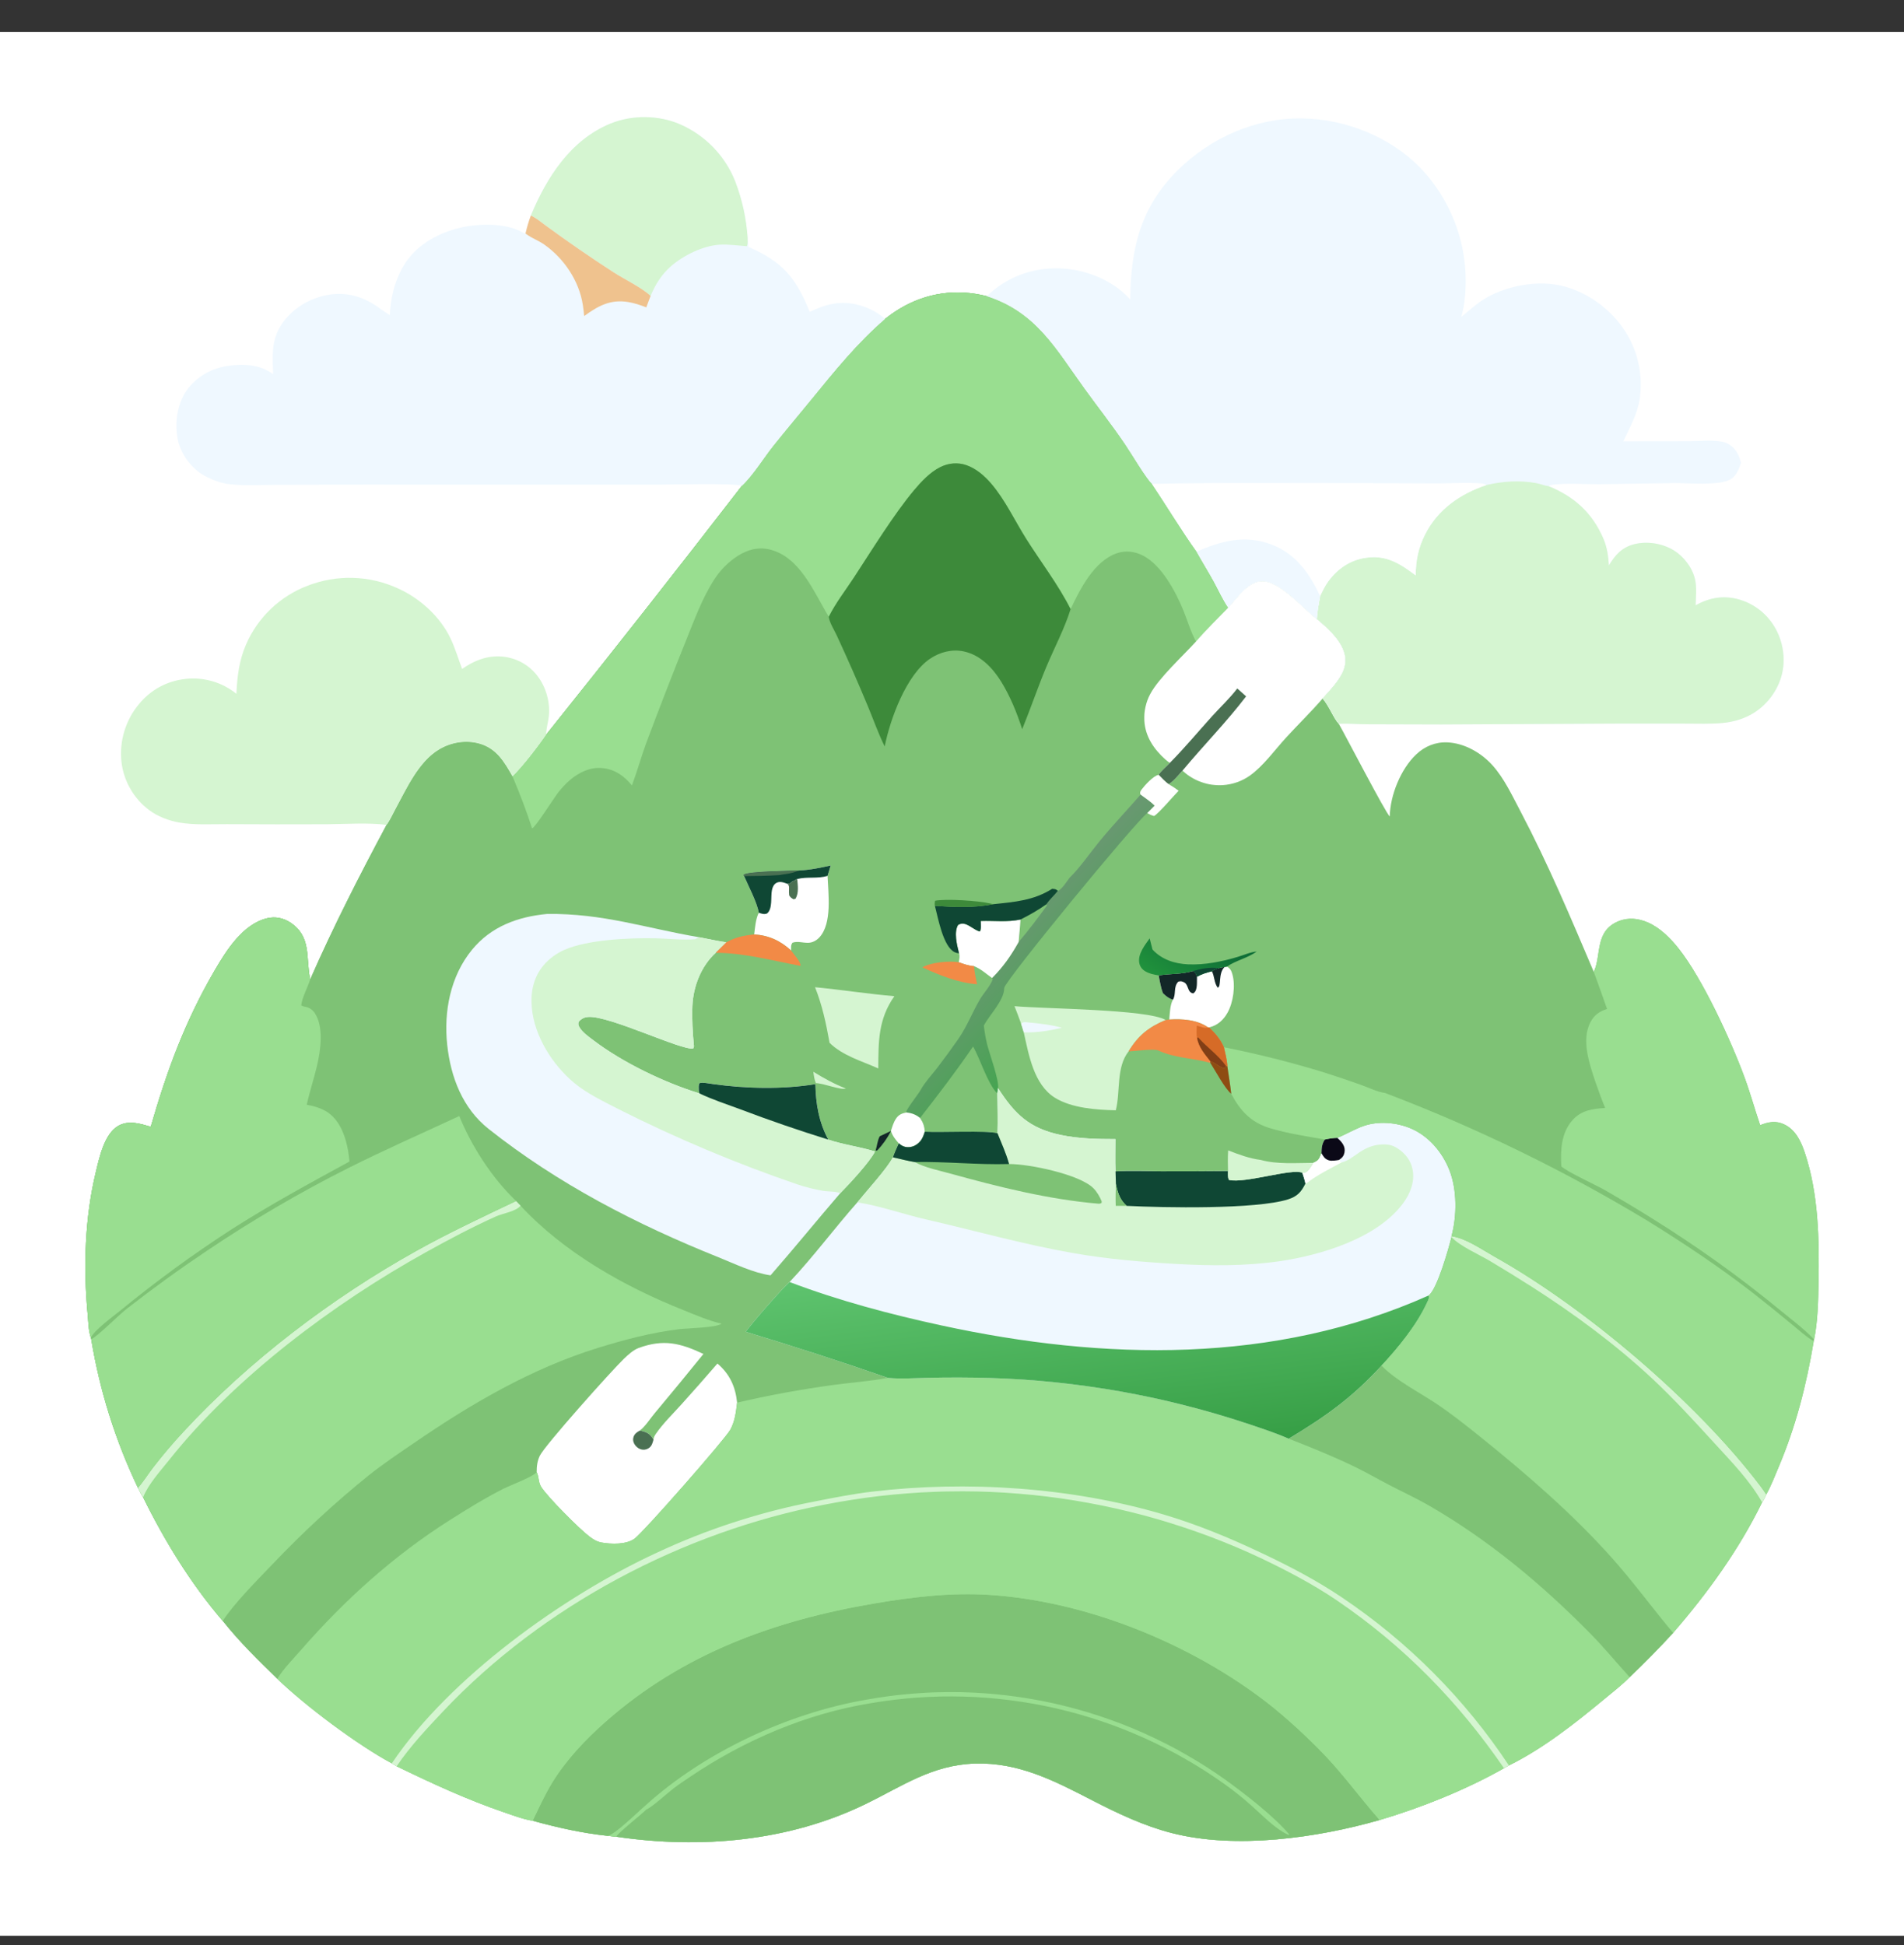 <svg width="46" height="47" viewBox="0 0 46 47" fill="none" xmlns="http://www.w3.org/2000/svg">
<rect x="0" y="0" width="46" height="47" fill="#333333" stroke="none"/>
<g clip-path="url(#clip0_1835_91798)">
<path d="M0 0.77H46V46.77H0V0.77Z" fill="white"/>
<path d="M21.384 7.704C21.496 7.617 21.613 7.533 21.735 7.46C22.383 7.07 23.112 6.97 23.84 7.156C25.038 7.543 25.509 8.431 26.198 9.383C26.526 9.837 26.875 10.278 27.187 10.742C27.338 10.965 27.683 11.551 27.832 11.692C28.195 12.232 28.534 12.8 28.912 13.329C29.049 13.574 29.198 13.813 29.333 14.059C29.445 14.265 29.543 14.486 29.675 14.68C29.876 14.456 30.135 14.069 30.46 14.043C30.909 14.008 31.472 14.701 31.814 14.953C32.086 15.184 32.462 15.511 32.503 15.889C32.533 16.169 32.362 16.408 32.191 16.61C32.114 16.7 32.035 16.789 31.955 16.876C32.108 17.051 32.221 17.358 32.345 17.488C32.484 17.727 33.497 19.682 33.576 19.725C33.587 19.214 33.84 18.582 34.214 18.228C34.42 18.032 34.682 17.924 34.968 17.937C35.383 17.955 35.789 18.19 36.062 18.495C36.346 18.815 36.534 19.224 36.733 19.6C37.398 20.863 37.948 22.169 38.505 23.481C38.51 23.469 38.515 23.458 38.52 23.446C38.687 23.057 38.533 22.488 39.107 22.256C39.343 22.161 39.586 22.189 39.815 22.289C40.108 22.417 40.361 22.672 40.556 22.919C41.136 23.652 41.812 25.124 42.142 26.016C42.285 26.401 42.392 26.797 42.525 27.185C42.723 27.107 42.898 27.071 43.1 27.164C43.378 27.292 43.513 27.577 43.604 27.852C43.937 28.853 43.954 29.949 43.936 30.992C43.928 31.438 43.917 31.925 43.829 32.364L43.819 32.406C43.644 33.456 43.391 34.448 42.977 35.432C42.882 35.658 42.791 35.895 42.672 36.109C42.642 36.175 42.612 36.237 42.572 36.298C42.014 37.442 41.255 38.49 40.423 39.451C40.085 39.82 39.734 40.177 39.372 40.523C39.179 40.718 38.958 40.888 38.747 41.063C38.039 41.649 37.282 42.247 36.455 42.656L36.337 42.722C35.419 43.242 34.343 43.673 33.332 43.974C31.819 44.408 29.854 44.686 28.311 44.289C27.639 44.116 27.011 43.818 26.396 43.502C25.478 43.029 24.621 42.578 23.555 42.61C22.516 42.642 21.803 43.154 20.91 43.589C19.049 44.494 16.921 44.677 14.89 44.378L14.677 44.356C14.07 44.291 13.455 44.154 12.869 43.991C12.639 43.956 12.392 43.86 12.171 43.785C11.277 43.479 10.432 43.087 9.583 42.675L9.466 42.605C8.644 42.166 7.36 41.204 6.7 40.562C6.242 40.118 5.779 39.664 5.382 39.163C4.613 38.267 3.978 37.233 3.458 36.176C3.412 36.104 3.374 36.025 3.334 35.949C3.198 35.665 3.073 35.377 2.957 35.084C2.842 34.791 2.737 34.494 2.642 34.193C2.548 33.893 2.464 33.59 2.391 33.283C2.318 32.977 2.256 32.668 2.204 32.358L2.196 32.325C2.136 32.152 2.135 31.938 2.118 31.756C2.012 30.628 2.048 29.43 2.314 28.325C2.399 27.973 2.52 27.396 2.856 27.203C3.108 27.058 3.385 27.149 3.642 27.223C4.041 25.845 4.47 24.677 5.194 23.434C5.474 22.955 5.873 22.325 6.454 22.186C6.651 22.139 6.845 22.179 7.013 22.289C7.532 22.63 7.385 23.139 7.491 23.643C7.492 23.649 7.494 23.656 7.495 23.662C8.053 22.389 8.684 21.156 9.339 19.93C9.421 19.82 9.481 19.682 9.547 19.561C9.819 19.061 10.111 18.396 10.621 18.099C10.906 17.933 11.255 17.876 11.576 17.964C11.994 18.08 12.183 18.407 12.382 18.758C12.614 18.539 13.01 18.023 13.195 17.75C14.79 15.76 16.366 13.756 17.924 11.738C18.188 11.492 18.456 11.055 18.688 10.765C18.994 10.383 19.31 10.009 19.619 9.63C20.173 8.952 20.718 8.278 21.384 7.704Z" fill="#7EC275"/>
<path d="M21.384 7.704C21.496 7.617 21.613 7.533 21.735 7.46C22.383 7.07 23.112 6.97 23.84 7.156C25.038 7.543 25.509 8.431 26.198 9.383C26.526 9.837 26.875 10.278 27.187 10.742C27.338 10.965 27.683 11.551 27.832 11.692C28.195 12.232 28.534 12.8 28.912 13.329C29.049 13.574 29.198 13.813 29.333 14.059C29.445 14.265 29.543 14.486 29.675 14.68C29.413 14.95 29.14 15.215 28.895 15.5C28.585 15.842 27.995 16.382 27.792 16.765C27.778 16.789 27.766 16.814 27.754 16.84C27.743 16.865 27.732 16.891 27.722 16.917C27.713 16.943 27.704 16.97 27.696 16.996C27.688 17.023 27.681 17.05 27.675 17.078C27.669 17.105 27.663 17.132 27.659 17.16C27.655 17.188 27.652 17.215 27.65 17.243C27.647 17.271 27.646 17.299 27.646 17.327C27.645 17.355 27.646 17.383 27.648 17.41C27.666 17.793 27.881 18.107 28.161 18.354C28.193 18.383 28.226 18.409 28.262 18.433C28.178 18.523 28.058 18.62 27.991 18.72C27.865 18.742 27.653 18.978 27.575 19.082C27.555 19.11 27.547 19.131 27.542 19.165L27.557 19.198C27.67 19.282 27.796 19.364 27.896 19.464L27.717 19.646C27.404 19.887 24.305 23.665 24.263 23.865C24.262 23.871 24.262 23.877 24.261 23.884C24.252 24.182 23.906 24.517 23.769 24.779C23.786 24.93 23.811 25.078 23.847 25.226C23.902 25.452 24.145 26.108 24.112 26.291L24.096 26.422C24.098 26.741 24.11 27.063 24.098 27.382C23.861 27.308 22.709 27.368 22.343 27.343C22.298 27.493 22.243 27.606 22.098 27.68C22.019 27.721 21.906 27.731 21.823 27.695C21.783 27.678 21.747 27.651 21.714 27.625C21.665 27.736 21.613 27.847 21.573 27.962C21.429 28.238 20.936 28.774 20.715 29.049C20.158 29.678 19.651 30.366 19.076 30.974C18.949 31.069 18.111 32.027 18.019 32.179C19.171 32.525 20.315 32.896 21.451 33.291C21.014 33.374 20.561 33.403 20.12 33.464C19.339 33.572 18.576 33.711 17.808 33.89C17.782 34.115 17.755 34.341 17.644 34.543C17.519 34.772 15.558 37.006 15.336 37.172C15.133 37.324 14.771 37.311 14.531 37.269C14.421 37.249 14.332 37.193 14.244 37.127C14.001 36.945 13.235 36.176 13.075 35.926C13.004 35.816 13.023 35.671 12.966 35.567C12.897 35.675 12.322 35.889 12.161 35.971C11.709 36.2 11.281 36.465 10.854 36.736C9.506 37.593 8.329 38.655 7.281 39.856C7.089 40.076 6.852 40.313 6.7 40.562C6.242 40.118 5.779 39.664 5.382 39.163C4.613 38.267 3.978 37.233 3.458 36.176C3.412 36.104 3.374 36.025 3.334 35.949C3.198 35.665 3.073 35.377 2.957 35.084C2.842 34.791 2.737 34.494 2.642 34.193C2.548 33.893 2.464 33.59 2.391 33.283C2.318 32.977 2.256 32.668 2.204 32.358L2.196 32.325C2.136 32.152 2.135 31.938 2.118 31.756C2.012 30.628 2.048 29.43 2.314 28.325C2.399 27.973 2.52 27.396 2.856 27.203C3.108 27.058 3.385 27.149 3.642 27.223C4.041 25.845 4.47 24.677 5.194 23.434C5.474 22.955 5.873 22.325 6.454 22.186C6.651 22.139 6.845 22.179 7.013 22.289C7.532 22.63 7.385 23.139 7.491 23.643C7.492 23.649 7.494 23.656 7.495 23.662C8.053 22.389 8.684 21.156 9.339 19.93C9.421 19.82 9.481 19.682 9.547 19.561C9.819 19.061 10.111 18.396 10.621 18.099C10.906 17.933 11.255 17.876 11.576 17.964C11.994 18.08 12.183 18.407 12.382 18.758C12.614 18.539 13.01 18.023 13.195 17.75C14.79 15.76 16.366 13.756 17.924 11.738C18.188 11.492 18.456 11.055 18.688 10.765C18.994 10.383 19.31 10.009 19.619 9.63C20.173 8.952 20.718 8.278 21.384 7.704Z" fill="#7EC275"/>
<path d="M21.384 7.704C21.496 7.617 21.614 7.533 21.735 7.46C22.383 7.07 23.112 6.97 23.841 7.156C25.038 7.543 25.509 8.431 26.198 9.383C26.526 9.837 26.875 10.278 27.187 10.742C27.338 10.965 27.683 11.551 27.833 11.692C28.196 12.232 28.534 12.8 28.912 13.329C29.049 13.574 29.198 13.813 29.333 14.059C29.445 14.265 29.543 14.486 29.675 14.68C29.414 14.95 29.141 15.215 28.896 15.5C28.768 15.27 28.693 15.003 28.594 14.759C28.41 14.307 28.072 13.664 27.621 13.427C27.417 13.321 27.189 13.293 26.971 13.371C26.428 13.567 26.095 14.232 25.865 14.717C25.565 14.122 25.148 13.583 24.793 13.019C24.518 12.582 24.285 12.08 23.95 11.688C23.789 11.498 23.584 11.32 23.346 11.238C23.134 11.165 22.911 11.187 22.712 11.288C22.467 11.412 22.259 11.634 22.084 11.842C21.601 12.418 21.055 13.304 20.633 13.95C20.431 14.259 20.187 14.572 20.023 14.902C19.666 14.317 19.333 13.455 18.596 13.277C18.318 13.21 18.059 13.281 17.823 13.432C17.767 13.468 17.713 13.507 17.661 13.549C17.609 13.591 17.56 13.635 17.512 13.682C17.465 13.729 17.421 13.779 17.379 13.831C17.337 13.883 17.298 13.937 17.262 13.992C16.968 14.442 16.771 14.989 16.57 15.486C16.239 16.308 15.919 17.134 15.608 17.965C15.487 18.299 15.392 18.644 15.267 18.977C15.082 18.749 14.855 18.587 14.554 18.558C14.263 18.529 13.993 18.659 13.775 18.842C13.667 18.936 13.569 19.039 13.482 19.152C13.385 19.277 12.936 19.99 12.855 20.015C12.717 19.586 12.557 19.173 12.382 18.758C12.614 18.539 13.011 18.023 13.196 17.75C14.79 15.76 16.366 13.756 17.924 11.738C18.188 11.492 18.456 11.055 18.688 10.765C18.994 10.383 19.31 10.009 19.619 9.63C20.173 8.952 20.719 8.278 21.384 7.704Z" fill="#99DE90"/>
<path d="M12.468 29.019L12.576 29.132C13.633 30.269 15.081 31.083 16.51 31.654C16.807 31.773 17.12 31.911 17.433 31.981C17.318 32.079 16.598 32.092 16.415 32.114C15.747 32.194 15.084 32.369 14.442 32.568C12.837 33.065 11.372 33.923 9.996 34.869C9.629 35.12 9.259 35.367 8.911 35.644C8.499 35.977 8.098 36.323 7.709 36.683C7.32 37.043 6.943 37.415 6.578 37.799C6.221 38.171 5.645 38.752 5.381 39.164C4.613 38.267 3.978 37.234 3.458 36.176C3.412 36.104 3.374 36.025 3.334 35.95C3.463 35.799 3.576 35.619 3.697 35.461C3.926 35.164 4.168 34.878 4.423 34.603C6.006 32.887 8.014 31.364 10.052 30.227C10.841 29.786 11.653 29.407 12.468 29.019Z" fill="#99DE90"/>
<path d="M12.468 29.019L12.576 29.132C12.471 29.268 12.144 29.318 11.982 29.39C11.405 29.65 10.839 29.95 10.287 30.257C8.072 31.486 5.678 33.272 4.095 35.265C3.884 35.531 3.581 35.86 3.458 36.176C3.412 36.104 3.374 36.025 3.334 35.95C3.463 35.799 3.576 35.619 3.697 35.461C3.926 35.164 4.168 34.878 4.423 34.603C6.006 32.887 8.014 31.364 10.052 30.227C10.841 29.786 11.653 29.407 12.468 29.019Z" fill="#D5F5D1"/>
<path d="M3.642 27.224C4.041 25.845 4.47 24.677 5.194 23.435C5.474 22.956 5.873 22.325 6.454 22.186C6.651 22.139 6.845 22.18 7.013 22.29C7.532 22.63 7.385 23.14 7.491 23.644C7.492 23.65 7.494 23.656 7.495 23.663C7.434 23.856 7.298 24.097 7.278 24.292C7.318 24.314 7.33 24.317 7.373 24.325C7.473 24.345 7.546 24.39 7.604 24.476C7.829 24.813 7.745 25.386 7.658 25.753C7.584 26.068 7.48 26.377 7.41 26.692C7.712 26.747 7.959 26.84 8.144 27.101C8.337 27.373 8.415 27.738 8.443 28.064C7.481 28.588 6.516 29.113 5.592 29.704C4.657 30.309 3.76 30.965 2.899 31.672C2.744 31.798 2.261 32.149 2.196 32.325C2.136 32.153 2.135 31.938 2.118 31.757C2.012 30.629 2.048 29.43 2.314 28.325C2.399 27.974 2.52 27.397 2.856 27.204C3.108 27.059 3.385 27.15 3.642 27.224Z" fill="#99DE90"/>
<path d="M11.096 26.965C11.398 27.707 11.889 28.462 12.468 29.018C11.653 29.407 10.841 29.786 10.052 30.227C8.014 31.364 6.006 32.886 4.423 34.603C4.168 34.878 3.926 35.164 3.697 35.461C3.576 35.619 3.463 35.799 3.334 35.95C3.198 35.666 3.073 35.377 2.957 35.084C2.842 34.791 2.737 34.494 2.642 34.194C2.548 33.893 2.464 33.59 2.391 33.284C2.318 32.977 2.255 32.669 2.204 32.358C2.367 32.279 2.849 31.791 3.054 31.628C3.688 31.133 4.339 30.662 5.008 30.214C5.554 29.846 6.112 29.496 6.681 29.164C7.249 28.831 7.827 28.517 8.416 28.221C9.298 27.778 10.202 27.381 11.096 26.965Z" fill="#99DE90"/>
<path d="M20.023 14.903C20.187 14.572 20.43 14.26 20.633 13.95C21.055 13.305 21.601 12.419 22.084 11.843C22.259 11.635 22.467 11.412 22.712 11.288C22.911 11.188 23.134 11.165 23.346 11.238C23.584 11.32 23.788 11.499 23.95 11.688C24.285 12.081 24.518 12.583 24.793 13.02C25.148 13.583 25.564 14.122 25.865 14.717C25.718 15.192 25.469 15.658 25.277 16.118C25.07 16.613 24.898 17.122 24.696 17.618C24.568 17.222 24.409 16.829 24.191 16.474C23.983 16.138 23.689 15.827 23.288 15.74C23.002 15.678 22.709 15.754 22.469 15.916C21.895 16.306 21.506 17.372 21.374 18.035C21.22 17.724 21.102 17.386 20.968 17.065C20.727 16.485 20.475 15.911 20.21 15.341C20.151 15.214 20.038 15.038 20.023 14.903Z" fill="#3D8A3A"/>
<path d="M12.966 35.567C12.964 35.429 12.982 35.3 13.041 35.174C13.155 34.929 14.778 33.115 15.067 32.836C15.167 32.739 15.301 32.616 15.432 32.568C16.032 32.349 16.432 32.449 16.995 32.713C16.607 33.193 16.215 33.67 15.818 34.144C15.71 34.273 15.589 34.465 15.46 34.563C15.608 34.6 15.695 34.627 15.776 34.762C15.78 34.769 15.784 34.777 15.788 34.784C15.792 34.729 15.812 34.692 15.842 34.648C16.016 34.394 16.254 34.164 16.46 33.935C16.755 33.608 17.046 33.278 17.333 32.945C17.63 33.198 17.77 33.507 17.808 33.89C17.782 34.115 17.755 34.341 17.645 34.543C17.519 34.772 15.558 37.007 15.336 37.172C15.133 37.324 14.771 37.311 14.531 37.269C14.421 37.249 14.332 37.193 14.244 37.127C14.001 36.946 13.235 36.176 13.075 35.926C13.004 35.816 13.023 35.671 12.966 35.567Z" fill="white"/>
<path d="M15.46 34.563C15.608 34.6 15.695 34.627 15.776 34.763C15.78 34.77 15.784 34.777 15.788 34.784C15.768 34.854 15.753 34.922 15.696 34.972C15.649 35.012 15.591 35.032 15.529 35.026C15.459 35.02 15.393 34.979 15.35 34.924C15.308 34.871 15.285 34.805 15.301 34.737C15.322 34.646 15.385 34.606 15.46 34.563Z" fill="#4A7052"/>
<path d="M25.846 21.201C26.069 20.992 26.372 20.559 26.582 20.305C26.895 19.926 27.234 19.569 27.557 19.198C27.67 19.283 27.796 19.365 27.896 19.464L27.717 19.646C27.404 19.887 24.305 23.665 24.263 23.865C24.262 23.871 24.262 23.878 24.261 23.884C24.252 24.182 23.906 24.518 23.769 24.779C23.786 24.931 23.811 25.078 23.847 25.227C23.902 25.452 24.145 26.109 24.112 26.291L24.096 26.422C24.098 26.741 24.11 27.064 24.098 27.382C23.861 27.308 22.709 27.368 22.343 27.344C22.333 27.21 22.304 27.124 22.228 27.012C22.123 26.928 22.035 26.897 21.901 26.878L21.893 26.869C21.9 26.793 22.174 26.455 22.238 26.341C22.348 26.144 22.499 25.985 22.637 25.808C22.817 25.574 22.991 25.336 23.159 25.094C23.365 24.794 23.489 24.463 23.672 24.151C23.765 23.992 23.926 23.826 23.985 23.657L23.968 23.63C24.237 23.36 24.425 23.091 24.61 22.759C24.623 22.578 24.646 22.399 24.654 22.217C24.873 22.106 25.083 21.988 25.282 21.846C25.355 21.736 25.474 21.631 25.558 21.524C25.651 21.495 25.78 21.285 25.846 21.201Z" fill="url(#paint0_linear_1835_91798)"/>
<path d="M22.228 27.012C22.67 26.445 23.104 25.878 23.509 25.285C23.691 25.604 23.859 26.184 24.096 26.422C24.098 26.74 24.11 27.063 24.099 27.382C23.861 27.308 22.709 27.367 22.343 27.343C22.333 27.209 22.304 27.123 22.228 27.012Z" fill="#7EC275"/>
<path d="M25.282 21.846L25.293 21.879C25.104 22.142 24.818 22.52 24.61 22.759C24.623 22.578 24.646 22.399 24.654 22.217C24.873 22.106 25.083 21.988 25.282 21.846Z" fill="#7EC275"/>
<path d="M23.694 22.253C24.025 22.241 24.324 22.286 24.655 22.217C24.646 22.399 24.623 22.578 24.61 22.759C24.425 23.091 24.237 23.36 23.968 23.63C23.821 23.526 23.703 23.413 23.533 23.344C23.414 23.337 23.274 23.29 23.162 23.249C23.177 23.173 23.194 23.11 23.171 23.034C23.169 23.027 23.167 23.02 23.165 23.013C23.118 22.825 23.044 22.523 23.146 22.349C23.334 22.23 23.496 22.467 23.674 22.506C23.712 22.435 23.695 22.333 23.694 22.253Z" fill="white"/>
<path d="M25.419 21.475C25.488 21.482 25.506 21.477 25.558 21.524C25.474 21.631 25.355 21.736 25.283 21.846C25.083 21.988 24.873 22.107 24.655 22.217C24.325 22.286 24.025 22.242 23.694 22.253C23.695 22.333 23.712 22.435 23.674 22.506C23.497 22.467 23.334 22.231 23.146 22.349C23.044 22.524 23.118 22.826 23.165 23.013C23.167 23.02 23.169 23.027 23.171 23.034C23.133 23.03 23.104 23.024 23.068 23.008C22.782 22.876 22.66 22.159 22.587 21.886C23.075 21.918 23.517 21.939 24.002 21.846C24.518 21.792 24.972 21.757 25.419 21.475Z" fill="#0F4734"/>
<path d="M21.901 26.878C22.035 26.897 22.123 26.928 22.228 27.012C22.304 27.124 22.333 27.21 22.343 27.344C22.298 27.493 22.243 27.606 22.098 27.681C22.019 27.721 21.906 27.731 21.823 27.696C21.783 27.679 21.747 27.652 21.714 27.625C21.635 27.534 21.561 27.443 21.525 27.326C21.555 27.227 21.588 27.116 21.646 27.03C21.712 26.93 21.788 26.901 21.901 26.878Z" fill="white"/>
<path d="M22.283 23.373C22.49 23.25 22.928 23.212 23.162 23.248C23.274 23.289 23.414 23.337 23.533 23.344C23.542 23.494 23.574 23.634 23.607 23.78C23.157 23.749 22.69 23.56 22.283 23.373Z" fill="#F28A46"/>
<path d="M22.59 21.763C22.864 21.711 23.64 21.763 23.923 21.829C23.949 21.835 23.976 21.84 24.002 21.846C23.517 21.938 23.075 21.918 22.587 21.886C22.576 21.84 22.584 21.81 22.59 21.763Z" fill="#3D8A3A"/>
<path d="M21.525 27.326C21.482 27.412 21.433 27.494 21.377 27.573C21.322 27.651 21.261 27.725 21.195 27.795L21.154 27.8C21.191 27.685 21.196 27.563 21.254 27.454L21.525 27.326Z" fill="#132728"/>
<path d="M13.217 22.082C14.572 22.065 15.596 22.425 16.898 22.646C17.113 22.687 17.331 22.736 17.548 22.768L17.291 23.021C16.937 23.345 16.747 23.836 16.728 24.309C16.715 24.631 16.735 24.96 16.766 25.281L16.748 25.332C16.483 25.393 14.715 24.533 14.213 24.571C14.109 24.579 14.046 24.614 13.978 24.691C13.967 24.745 13.971 24.772 14 24.821C14.073 24.945 14.225 25.051 14.339 25.137C15.045 25.673 16.046 26.155 16.898 26.418L16.883 26.343C16.882 26.291 16.873 26.224 16.898 26.177C16.919 26.138 17.165 26.184 17.215 26.191C18.02 26.305 18.894 26.326 19.699 26.196C19.708 26.668 19.785 27.116 20.011 27.535C20.381 27.66 20.77 27.705 21.14 27.821C21.014 28.075 20.519 28.607 20.3 28.829C19.734 29.486 19.187 30.161 18.616 30.814C18.194 30.753 17.758 30.538 17.363 30.379C15.381 29.585 13.481 28.605 11.802 27.274C11.177 26.778 10.889 26.027 10.805 25.249C10.717 24.443 10.88 23.587 11.403 22.948C11.865 22.385 12.508 22.149 13.217 22.082Z" fill="#eff8ff"/>
<path d="M16.898 22.645C17.114 22.686 17.331 22.736 17.548 22.767L17.291 23.02C16.937 23.344 16.747 23.836 16.728 24.308C16.715 24.631 16.735 24.96 16.766 25.281L16.748 25.331C16.483 25.392 14.715 24.532 14.213 24.57C14.11 24.578 14.047 24.613 13.978 24.69C13.967 24.744 13.971 24.771 14 24.82C14.073 24.944 14.225 25.05 14.339 25.137C15.045 25.672 16.046 26.154 16.898 26.417L16.883 26.342C16.882 26.29 16.873 26.223 16.898 26.176C16.919 26.137 17.165 26.183 17.215 26.19C18.021 26.304 18.894 26.325 19.699 26.195C19.708 26.667 19.785 27.115 20.011 27.534C20.381 27.66 20.77 27.704 21.14 27.821C21.014 28.075 20.519 28.607 20.3 28.829C20.2 28.781 20.003 28.793 19.885 28.772C19.678 28.735 19.468 28.686 19.269 28.618C18.529 28.365 17.799 28.087 17.078 27.784C16.358 27.481 15.648 27.154 14.95 26.802C14.588 26.614 14.189 26.427 13.873 26.165C13.349 25.729 12.91 25.037 12.849 24.348C12.815 23.975 12.885 23.616 13.132 23.323C13.268 23.162 13.447 23.032 13.639 22.948C14.202 22.702 15.195 22.659 15.819 22.67C16.146 22.676 16.481 22.719 16.808 22.692L16.792 22.69L16.898 22.645Z" fill="#D5F5D1"/>
<path d="M16.883 26.343C16.882 26.291 16.873 26.223 16.898 26.177C16.919 26.137 17.165 26.184 17.215 26.191C18.021 26.304 18.894 26.325 19.699 26.195C19.708 26.668 19.785 27.116 20.011 27.534C19.293 27.311 18.584 27.067 17.881 26.8C17.553 26.679 17.214 26.568 16.898 26.418L16.883 26.343Z" fill="#0F4734"/>
<path d="M19.308 21.032C19.566 21.02 19.817 20.968 20.068 20.912L19.993 21.163C20.01 21.586 20.11 22.311 19.795 22.65C19.726 22.723 19.633 22.775 19.531 22.779C19.401 22.784 19.271 22.733 19.146 22.777C19.101 22.84 19.114 22.89 19.113 22.966C18.855 22.729 18.572 22.599 18.221 22.577C18.242 22.409 18.256 22.205 18.332 22.053C18.295 21.812 18.078 21.401 17.978 21.168L17.964 21.14C17.966 21.138 17.968 21.135 17.97 21.133C18.069 21.049 19.107 21.042 19.308 21.032Z" fill="white"/>
<path d="M19.308 21.032C19.566 21.02 19.817 20.968 20.068 20.912L19.993 21.163C19.748 21.236 19.501 21.177 19.26 21.238C19.217 21.261 19.175 21.286 19.13 21.306C19.091 21.346 19.085 21.346 19.029 21.356C18.944 21.326 18.847 21.284 18.759 21.331C18.694 21.366 18.663 21.438 18.65 21.506C18.616 21.672 18.671 21.961 18.53 22.072C18.457 22.098 18.402 22.076 18.332 22.053C18.295 21.812 18.078 21.401 17.978 21.168L17.964 21.14C17.966 21.138 17.968 21.135 17.97 21.133C18.069 21.049 19.107 21.042 19.308 21.032Z" fill="#0F4734"/>
<path d="M17.964 21.14C17.966 21.138 17.968 21.136 17.97 21.134C18.069 21.049 19.107 21.042 19.308 21.032C19.195 21.075 19.101 21.104 18.98 21.119C18.933 21.125 18.884 21.131 18.838 21.142C18.551 21.162 18.265 21.166 17.978 21.168L17.964 21.14Z" fill="#4A7052"/>
<path d="M19.13 21.306C19.174 21.286 19.217 21.261 19.26 21.238C19.275 21.395 19.302 21.57 19.221 21.713L19.173 21.728C19.121 21.7 19.098 21.684 19.067 21.634C19.061 21.581 19.06 21.535 19.063 21.482C19.066 21.429 19.065 21.399 19.029 21.356C19.085 21.346 19.09 21.346 19.13 21.306Z" fill="#4A7052"/>
<path d="M19.691 23.852C20.331 23.914 20.966 24.014 21.608 24.069C21.217 24.624 21.223 25.161 21.219 25.815C20.822 25.637 20.359 25.508 20.042 25.196C19.959 24.732 19.866 24.292 19.691 23.852Z" fill="#D5F5D1"/>
<path d="M18.221 22.577C18.572 22.599 18.855 22.729 19.113 22.966C19.175 23.054 19.329 23.221 19.342 23.32L19.335 23.336C18.673 23.213 17.965 23.02 17.291 23.021L17.548 22.767C17.774 22.642 17.966 22.603 18.221 22.577Z" fill="#F28A46"/>
<path d="M19.65 25.895C19.904 26.051 20.155 26.192 20.435 26.299C20.319 26.349 19.896 26.17 19.712 26.171C19.673 26.081 19.663 25.99 19.65 25.895Z" fill="#D5F5D1"/>
<path d="M33.378 32.994C33.732 33.357 34.258 33.619 34.679 33.898C35.06 34.151 35.413 34.432 35.77 34.719C36.886 35.618 37.989 36.57 38.945 37.641C39.466 38.224 39.922 38.854 40.423 39.451C40.085 39.82 39.734 40.177 39.372 40.522C39.179 40.718 38.958 40.888 38.747 41.063C38.039 41.649 37.282 42.247 36.455 42.656L36.336 42.722C35.419 43.242 34.343 43.673 33.332 43.973C31.818 44.408 29.854 44.686 28.311 44.289C27.639 44.116 27.01 43.817 26.396 43.502C25.478 43.029 24.621 42.578 23.555 42.61C22.516 42.642 21.803 43.154 20.91 43.589C19.049 44.494 16.921 44.676 14.89 44.378L14.677 44.356C14.07 44.291 13.455 44.154 12.869 43.991C12.639 43.955 12.392 43.86 12.171 43.784C11.277 43.479 10.432 43.087 9.583 42.675L9.466 42.605C8.644 42.166 7.36 41.204 6.7 40.562C6.852 40.313 7.089 40.076 7.281 39.856C8.329 38.655 9.506 37.593 10.854 36.736C11.281 36.465 11.709 36.2 12.16 35.971C12.322 35.889 12.897 35.675 12.966 35.567C13.023 35.671 13.004 35.816 13.075 35.926C13.235 36.175 14.001 36.945 14.244 37.127C14.332 37.193 14.421 37.249 14.531 37.269C14.771 37.311 15.133 37.323 15.336 37.172C15.558 37.006 17.519 34.772 17.644 34.543C17.755 34.341 17.782 34.115 17.808 33.89C18.576 33.71 19.339 33.572 20.12 33.464C20.561 33.403 21.014 33.374 21.451 33.291C21.461 33.291 21.471 33.293 21.481 33.294C21.785 33.319 22.102 33.295 22.408 33.289C22.912 33.277 23.416 33.278 23.92 33.293C24.185 33.301 24.449 33.314 24.713 33.332C24.977 33.349 25.241 33.372 25.504 33.399C25.767 33.426 26.029 33.458 26.291 33.495C26.553 33.532 26.814 33.574 27.075 33.62C27.335 33.666 27.595 33.717 27.854 33.773C28.112 33.829 28.37 33.889 28.626 33.954C28.883 34.019 29.138 34.089 29.392 34.163C29.645 34.237 29.898 34.316 30.149 34.4C30.476 34.511 30.819 34.62 31.134 34.761C32.035 34.216 32.655 33.779 33.378 32.994Z" fill="#99DE90"/>
<path d="M12.869 43.991C13.015 43.688 13.158 43.375 13.332 43.086C13.664 42.536 14.142 42.031 14.623 41.606C16.486 39.959 18.7 39.154 21.122 38.742C22.03 38.587 22.964 38.475 23.887 38.533C26.169 38.677 28.593 39.64 30.425 40.996C30.93 41.369 31.408 41.806 31.852 42.249C32.413 42.81 32.819 43.391 33.332 43.974C31.819 44.408 29.854 44.686 28.311 44.289C27.639 44.117 27.01 43.818 26.396 43.502C25.478 43.03 24.621 42.579 23.555 42.611C22.516 42.642 21.803 43.155 20.91 43.589C19.049 44.495 16.921 44.677 14.89 44.378L14.677 44.356C14.07 44.292 13.455 44.155 12.869 43.991Z" fill="#7EC275"/>
<path d="M15.586 43.63C17.004 42.337 19.048 41.388 20.934 41.066C21.028 41.049 21.122 41.033 21.216 41.019C21.31 41.004 21.405 40.99 21.499 40.978C21.594 40.966 21.689 40.955 21.784 40.945C21.879 40.935 21.974 40.926 22.069 40.919C22.164 40.911 22.259 40.905 22.354 40.9C22.45 40.894 22.545 40.89 22.64 40.888C22.736 40.885 22.831 40.883 22.927 40.883C23.022 40.883 23.117 40.883 23.213 40.885C23.308 40.887 23.404 40.891 23.499 40.895C23.594 40.899 23.689 40.905 23.785 40.912C23.88 40.918 23.975 40.926 24.07 40.936C24.165 40.945 24.26 40.955 24.355 40.967C24.449 40.978 24.544 40.991 24.638 41.005C24.733 41.019 24.827 41.034 24.921 41.05C25.015 41.066 25.109 41.084 25.202 41.102C25.296 41.121 25.389 41.141 25.482 41.161C25.576 41.182 25.668 41.204 25.761 41.228C25.853 41.251 25.946 41.275 26.038 41.301C26.13 41.327 26.221 41.353 26.312 41.381C26.404 41.409 26.495 41.438 26.585 41.468C26.676 41.498 26.766 41.529 26.856 41.562C26.945 41.594 27.035 41.628 27.124 41.662C27.212 41.697 27.301 41.733 27.389 41.769C27.477 41.806 27.565 41.844 27.652 41.883C27.739 41.922 27.825 41.962 27.911 42.004C27.997 42.045 28.083 42.087 28.168 42.13C28.253 42.174 28.338 42.218 28.422 42.263C28.505 42.309 28.589 42.355 28.671 42.403C28.754 42.45 28.836 42.499 28.918 42.548C28.999 42.598 29.08 42.649 29.161 42.7C29.241 42.752 29.32 42.804 29.399 42.858C29.478 42.912 29.557 42.966 29.634 43.022C30.087 43.35 30.806 43.907 31.149 44.325L31.133 44.337C30.797 44.181 30.509 43.868 30.232 43.624C30.029 43.443 29.817 43.273 29.596 43.114C29.519 43.06 29.442 43.006 29.364 42.953C29.287 42.901 29.209 42.849 29.13 42.798C29.051 42.748 28.971 42.698 28.891 42.649C28.811 42.6 28.73 42.552 28.648 42.506C28.567 42.459 28.485 42.413 28.403 42.368C28.32 42.323 28.237 42.28 28.154 42.237C28.07 42.194 27.986 42.153 27.901 42.112C27.817 42.071 27.732 42.032 27.646 41.993C27.56 41.955 27.474 41.917 27.388 41.881C27.301 41.844 27.214 41.809 27.127 41.775C27.04 41.74 26.952 41.707 26.864 41.675C26.775 41.643 26.687 41.612 26.598 41.582C26.509 41.552 26.419 41.523 26.33 41.496C26.24 41.468 26.15 41.441 26.06 41.416C25.969 41.39 25.879 41.366 25.788 41.343C25.697 41.319 25.606 41.297 25.514 41.276C25.423 41.255 25.331 41.235 25.239 41.217C25.147 41.198 25.055 41.18 24.962 41.164C24.87 41.148 24.777 41.132 24.684 41.118C24.592 41.104 24.499 41.091 24.406 41.079C24.313 41.067 24.219 41.056 24.126 41.047C24.033 41.037 23.939 41.029 23.845 41.022C23.752 41.014 23.658 41.008 23.564 41.003C23.471 40.998 23.377 40.995 23.283 40.992C23.189 40.989 23.095 40.988 23.002 40.988C22.908 40.987 22.814 40.988 22.72 40.99C22.626 40.992 22.532 40.995 22.439 41C22.345 41.004 22.251 41.01 22.157 41.016C22.064 41.023 21.97 41.031 21.877 41.04C21.783 41.049 21.69 41.059 21.597 41.07C21.504 41.081 21.411 41.094 21.318 41.107C21.225 41.121 21.132 41.136 21.04 41.151C19.481 41.404 17.987 42.045 16.682 42.924C16.545 43.017 16.406 43.108 16.274 43.209C16.128 43.32 15.752 43.665 15.614 43.721C15.504 43.837 14.906 44.302 14.89 44.378L14.677 44.356C14.845 44.34 15.415 43.773 15.586 43.63Z" fill="#99DE90"/>
<path d="M9.583 42.675C9.907 42.195 10.318 41.759 10.715 41.339C13.117 38.798 16.492 37.017 19.916 36.355C20.026 36.334 20.137 36.313 20.247 36.293C20.358 36.274 20.469 36.255 20.58 36.238C20.691 36.22 20.803 36.204 20.914 36.189C21.026 36.174 21.137 36.16 21.249 36.147C21.361 36.133 21.473 36.122 21.585 36.111C21.697 36.1 21.809 36.09 21.921 36.082C22.033 36.073 22.145 36.066 22.258 36.059C22.37 36.053 22.482 36.048 22.595 36.044C22.707 36.04 22.82 36.037 22.932 36.035C23.045 36.033 23.157 36.032 23.27 36.032C23.382 36.033 23.495 36.034 23.607 36.037C23.72 36.039 23.832 36.043 23.945 36.048C24.057 36.052 24.169 36.058 24.282 36.065C24.394 36.072 24.506 36.08 24.618 36.09C24.73 36.099 24.842 36.109 24.954 36.121C25.066 36.132 25.178 36.145 25.29 36.158C25.401 36.172 25.513 36.187 25.624 36.203C25.736 36.218 25.847 36.235 25.958 36.254C26.069 36.272 26.18 36.291 26.291 36.311C26.401 36.331 26.512 36.353 26.622 36.375C26.732 36.398 26.842 36.421 26.952 36.446C27.062 36.47 27.171 36.496 27.28 36.523C27.39 36.55 27.499 36.578 27.608 36.606C27.716 36.635 27.825 36.665 27.933 36.697C28.041 36.728 28.149 36.76 28.256 36.793C28.364 36.826 28.471 36.861 28.578 36.896C28.684 36.931 28.791 36.968 28.897 37.005C29.003 37.043 29.109 37.081 29.214 37.121C29.319 37.16 29.424 37.201 29.529 37.242C29.633 37.284 29.737 37.327 29.841 37.37C29.945 37.414 30.048 37.459 30.151 37.505C30.254 37.55 30.356 37.597 30.458 37.645C31.084 37.943 31.719 38.275 32.294 38.665C33.911 39.763 35.231 41.113 36.336 42.722C35.419 43.242 34.343 43.674 33.332 43.974C32.819 43.39 32.413 42.81 31.852 42.249C31.408 41.805 30.93 41.369 30.425 40.995C28.593 39.64 26.169 38.677 23.887 38.533C22.964 38.475 22.03 38.587 21.121 38.742C18.7 39.154 16.486 39.958 14.623 41.606C14.142 42.031 13.664 42.536 13.332 43.086C13.158 43.375 13.015 43.687 12.869 43.991C12.639 43.956 12.392 43.86 12.171 43.785C11.277 43.479 10.431 43.087 9.583 42.675Z" fill="#99DE90"/>
<path d="M33.379 32.994C33.733 33.357 34.258 33.619 34.679 33.898C35.06 34.151 35.414 34.432 35.77 34.719C36.887 35.618 37.989 36.57 38.945 37.641C39.466 38.224 39.922 38.854 40.424 39.451C40.085 39.82 39.734 40.177 39.372 40.522C39.052 40.172 38.754 39.805 38.42 39.467C37.258 38.287 35.977 37.216 34.539 36.385C34.212 36.196 33.871 36.04 33.536 35.865C33.264 35.723 32.997 35.568 32.721 35.435C32.204 35.186 31.67 34.968 31.135 34.761C32.036 34.216 32.655 33.779 33.379 32.994Z" fill="#7EC275"/>
<path d="M9.466 42.605C10.853 40.54 13.608 38.56 15.861 37.519C16.164 37.377 16.471 37.244 16.782 37.121C17.093 36.998 17.407 36.885 17.725 36.782C18.043 36.678 18.364 36.585 18.688 36.501C19.012 36.417 19.338 36.344 19.666 36.281C20.13 36.189 20.598 36.096 21.067 36.04C23.356 35.767 25.886 35.934 28.102 36.589C28.922 36.832 29.7 37.154 30.471 37.519C31.145 37.837 31.807 38.182 32.425 38.599C32.625 38.733 32.82 38.872 33.012 39.015C33.205 39.158 33.393 39.307 33.578 39.459C33.763 39.612 33.944 39.769 34.121 39.931C34.298 40.093 34.472 40.258 34.641 40.429C34.81 40.599 34.974 40.773 35.135 40.951C35.295 41.13 35.451 41.312 35.603 41.498C35.754 41.684 35.901 41.873 36.043 42.066C36.185 42.26 36.323 42.456 36.455 42.656L36.336 42.722C35.231 41.113 33.911 39.763 32.294 38.665C31.719 38.275 31.084 37.943 30.458 37.645C30.356 37.597 30.254 37.55 30.151 37.504C30.048 37.459 29.945 37.414 29.841 37.37C29.737 37.327 29.633 37.284 29.529 37.242C29.424 37.201 29.319 37.16 29.214 37.12C29.109 37.081 29.003 37.042 28.897 37.005C28.791 36.968 28.684 36.931 28.578 36.896C28.471 36.86 28.364 36.826 28.256 36.793C28.149 36.76 28.041 36.727 27.933 36.696C27.825 36.665 27.716 36.635 27.608 36.606C27.499 36.577 27.39 36.549 27.28 36.523C27.171 36.496 27.062 36.47 26.952 36.446C26.842 36.421 26.732 36.397 26.622 36.375C26.512 36.352 26.401 36.331 26.291 36.311C26.18 36.291 26.069 36.271 25.958 36.253C25.847 36.235 25.736 36.218 25.624 36.202C25.513 36.187 25.401 36.172 25.29 36.158C25.178 36.145 25.066 36.132 24.954 36.12C24.842 36.109 24.73 36.099 24.618 36.09C24.506 36.08 24.394 36.072 24.282 36.065C24.169 36.058 24.057 36.052 23.945 36.047C23.832 36.043 23.72 36.039 23.607 36.036C23.495 36.034 23.382 36.032 23.27 36.032C23.157 36.032 23.045 36.033 22.932 36.035C22.82 36.036 22.707 36.039 22.595 36.044C22.482 36.048 22.37 36.053 22.258 36.059C22.145 36.066 22.033 36.073 21.921 36.082C21.809 36.09 21.697 36.1 21.585 36.111C21.473 36.121 21.361 36.133 21.249 36.146C21.137 36.159 21.026 36.173 20.914 36.189C20.803 36.204 20.691 36.22 20.58 36.238C20.469 36.255 20.358 36.274 20.247 36.293C20.137 36.313 20.026 36.334 19.916 36.355C16.492 37.016 13.117 38.797 10.715 41.338C10.318 41.759 9.907 42.195 9.583 42.675L9.466 42.605Z" fill="#D5F5D1"/>
<path d="M24.112 26.291C24.518 26.921 24.869 27.262 25.627 27.422C26.059 27.512 26.508 27.522 26.948 27.522C26.949 27.78 26.938 28.044 26.951 28.302C27.317 28.282 27.69 28.298 28.057 28.3C28.594 28.301 29.131 28.299 29.668 28.294C29.668 28.361 29.657 28.452 29.692 28.509C30.08 28.599 31.216 28.222 31.464 28.337C31.485 28.336 31.504 28.336 31.525 28.331C31.608 28.313 31.687 28.162 31.731 28.096C31.744 28.09 31.756 28.085 31.769 28.079C31.869 28.033 31.891 27.961 31.927 27.864C31.93 27.735 31.935 27.643 32.008 27.532C32.11 27.509 32.204 27.495 32.309 27.492C32.524 27.405 32.73 27.279 32.948 27.204C33.303 27.081 33.745 27.118 34.088 27.266C34.522 27.452 34.85 27.844 35.019 28.278C35.204 28.752 35.199 29.384 35.067 29.869L35.067 29.89C34.998 30.168 34.719 31.157 34.515 31.301C34.538 31.366 34.501 31.422 34.473 31.484C34.223 32.021 33.783 32.56 33.378 32.995C32.655 33.78 32.035 34.217 31.134 34.761C30.819 34.62 30.476 34.512 30.149 34.4C29.898 34.317 29.645 34.238 29.392 34.164C29.138 34.089 28.883 34.02 28.626 33.955C28.37 33.889 28.112 33.829 27.854 33.773C27.595 33.718 27.335 33.667 27.075 33.62C26.814 33.574 26.553 33.533 26.291 33.496C26.029 33.459 25.767 33.427 25.504 33.4C25.24 33.373 24.977 33.35 24.713 33.332C24.449 33.315 24.185 33.302 23.92 33.294C23.416 33.279 22.912 33.278 22.408 33.29C22.102 33.296 21.785 33.32 21.481 33.294C21.471 33.293 21.461 33.292 21.451 33.291C20.315 32.896 19.171 32.526 18.019 32.179C18.111 32.028 18.949 31.07 19.076 30.975C19.651 30.366 20.158 29.678 20.714 29.05C20.936 28.774 21.429 28.238 21.573 27.962C21.613 27.847 21.665 27.737 21.713 27.625C21.747 27.652 21.783 27.679 21.822 27.696C21.906 27.731 22.019 27.722 22.098 27.681C22.243 27.606 22.298 27.493 22.343 27.344C22.709 27.368 23.86 27.309 24.098 27.382C24.11 27.064 24.097 26.741 24.096 26.422L24.112 26.291Z" fill="#eff8ff"/>
<path d="M24.112 26.291C24.519 26.921 24.869 27.262 25.627 27.422C26.059 27.512 26.508 27.522 26.948 27.522C26.949 27.78 26.938 28.044 26.951 28.302C27.317 28.282 27.69 28.298 28.057 28.3C28.594 28.301 29.131 28.299 29.668 28.294C29.668 28.361 29.657 28.452 29.692 28.509C30.08 28.599 31.216 28.222 31.464 28.337C31.485 28.336 31.504 28.336 31.525 28.331C31.608 28.313 31.687 28.162 31.731 28.096C31.744 28.09 31.756 28.085 31.769 28.079C31.869 28.033 31.891 27.961 31.927 27.864C31.975 27.946 32.008 28.003 32.103 28.034C32.173 28.057 32.277 28.038 32.348 28.026L32.411 28.085C32.709 28.021 32.9 27.676 33.38 27.652C33.527 27.645 33.638 27.664 33.762 27.744C33.954 27.868 34.089 28.042 34.13 28.27C34.183 28.56 34.067 28.843 33.898 29.073C33.276 29.916 31.915 30.327 30.917 30.472C30.088 30.592 29.246 30.586 28.413 30.538C27.577 30.49 26.758 30.422 25.932 30.277C24.729 30.067 23.551 29.733 22.362 29.46C21.813 29.334 21.27 29.137 20.714 29.05C20.936 28.774 21.429 28.238 21.573 27.962C21.613 27.847 21.665 27.737 21.713 27.625C21.747 27.652 21.783 27.679 21.822 27.696C21.906 27.731 22.019 27.722 22.098 27.681C22.243 27.606 22.298 27.493 22.343 27.344C22.709 27.368 23.86 27.309 24.098 27.382C24.11 27.064 24.098 26.741 24.096 26.422L24.112 26.291Z" fill="#D5F5D1"/>
<path d="M22.343 27.344C22.709 27.368 23.861 27.309 24.099 27.382C24.196 27.628 24.309 27.868 24.378 28.124C24.863 28.122 26.074 28.372 26.411 28.704C26.504 28.796 26.566 28.908 26.617 29.027L26.612 29.067C26.594 29.073 26.573 29.083 26.554 29.084C25.345 28.983 24.134 28.68 22.967 28.357C22.692 28.28 22.348 28.214 22.098 28.076C21.922 28.047 21.747 28.001 21.573 27.962C21.613 27.847 21.665 27.736 21.714 27.625C21.747 27.652 21.783 27.679 21.823 27.695C21.906 27.731 22.019 27.721 22.098 27.681C22.243 27.606 22.298 27.493 22.343 27.344Z" fill="#7EC275"/>
<path d="M22.343 27.344C22.709 27.368 23.861 27.309 24.099 27.382C24.196 27.628 24.309 27.868 24.378 28.124C23.618 28.147 22.856 28.061 22.098 28.076C21.922 28.047 21.747 28.001 21.573 27.962C21.613 27.847 21.665 27.736 21.714 27.625C21.747 27.652 21.783 27.679 21.823 27.695C21.906 27.731 22.019 27.721 22.098 27.681C22.243 27.606 22.298 27.493 22.343 27.344Z" fill="#0F4734"/>
<path d="M26.951 28.302C27.318 28.282 27.69 28.298 28.057 28.3C28.594 28.3 29.131 28.299 29.668 28.294C29.669 28.36 29.658 28.451 29.692 28.509C30.081 28.599 31.216 28.221 31.464 28.336C31.492 28.423 31.521 28.508 31.539 28.597C31.437 28.8 31.343 28.907 31.119 28.978C30.348 29.223 28.108 29.18 27.219 29.135C27.055 28.986 27.001 28.817 26.96 28.604L26.951 28.302Z" fill="#0F4734"/>
<path d="M31.927 27.864C31.975 27.946 32.008 28.003 32.103 28.034C32.173 28.057 32.278 28.037 32.348 28.026L32.412 28.085C32.137 28.237 31.835 28.382 31.587 28.573C31.558 28.595 31.572 28.588 31.54 28.597C31.521 28.508 31.492 28.423 31.464 28.336C31.486 28.335 31.504 28.336 31.526 28.331C31.608 28.313 31.687 28.162 31.731 28.096C31.744 28.09 31.757 28.085 31.769 28.079C31.869 28.033 31.892 27.961 31.927 27.864Z" fill="white"/>
<path d="M26.959 28.604C27 28.817 27.054 28.986 27.219 29.135L26.956 29.135C26.949 28.959 26.954 28.78 26.959 28.604Z" fill="#7EC275"/>
<path d="M19.076 30.975C20.26 31.425 21.512 31.757 22.749 32.025C26.67 32.875 30.785 32.967 34.515 31.301C34.538 31.366 34.501 31.422 34.473 31.483C34.223 32.021 33.783 32.56 33.378 32.995C32.655 33.78 32.035 34.217 31.134 34.761C30.819 34.62 30.476 34.512 30.149 34.4C29.898 34.317 29.645 34.238 29.392 34.164C29.138 34.089 28.883 34.02 28.626 33.955C28.37 33.889 28.112 33.829 27.854 33.773C27.595 33.718 27.335 33.667 27.075 33.62C26.814 33.574 26.553 33.533 26.291 33.496C26.029 33.459 25.767 33.427 25.504 33.4C25.24 33.372 24.977 33.35 24.713 33.332C24.449 33.315 24.185 33.302 23.92 33.294C23.416 33.279 22.912 33.278 22.408 33.29C22.102 33.296 21.785 33.32 21.481 33.294C21.471 33.293 21.461 33.292 21.451 33.291C20.315 32.896 19.171 32.526 18.019 32.179C18.111 32.028 18.949 31.07 19.076 30.975Z" fill="url(#paint1_linear_1835_91798)"/>
<path d="M32.008 27.532C32.111 27.509 32.204 27.495 32.309 27.492C32.394 27.569 32.488 27.665 32.487 27.79C32.487 27.862 32.463 27.934 32.407 27.982C32.388 27.999 32.37 28.011 32.348 28.026C32.277 28.037 32.173 28.057 32.103 28.034C32.008 28.003 31.975 27.946 31.927 27.864C31.93 27.735 31.935 27.643 32.008 27.532Z" fill="#0B0917"/>
<path d="M35.067 29.868C35.412 29.916 35.801 30.191 36.106 30.362C38.318 31.603 40.988 33.876 42.52 35.892C42.574 35.962 42.624 36.034 42.672 36.109C42.642 36.175 42.612 36.237 42.572 36.298C42.014 37.442 41.255 38.49 40.423 39.451C39.922 38.854 39.466 38.224 38.945 37.641C37.989 36.57 36.886 35.618 35.77 34.719C35.414 34.432 35.06 34.151 34.679 33.898C34.258 33.619 33.732 33.357 33.378 32.994C33.783 32.559 34.223 32.021 34.473 31.483C34.501 31.422 34.538 31.366 34.515 31.3C34.719 31.156 34.998 30.168 35.067 29.89L35.067 29.868Z" fill="#99DE90"/>
<path d="M35.067 29.868C35.413 29.916 35.801 30.191 36.106 30.362C38.318 31.603 40.988 33.876 42.52 35.892C42.574 35.962 42.624 36.034 42.672 36.109C42.642 36.175 42.612 36.237 42.572 36.298C42.276 35.775 41.836 35.323 41.432 34.882C40.942 34.346 40.456 33.813 39.925 33.316C39.034 32.483 38.016 31.733 36.987 31.077C36.656 30.866 36.322 30.661 35.985 30.46C35.712 30.3 35.282 30.115 35.067 29.89L35.067 29.868Z" fill="#D5F5D1"/>
<path d="M29.569 25.302C30.384 25.464 31.188 25.666 31.982 25.909C32.282 26.004 32.581 26.105 32.878 26.211C33.057 26.275 33.278 26.384 33.465 26.408C34.014 26.617 34.559 26.838 35.099 27.071C35.638 27.305 36.172 27.55 36.701 27.808C37.229 28.065 37.752 28.334 38.268 28.615C38.785 28.896 39.294 29.189 39.798 29.492C40.673 30.034 41.517 30.595 42.332 31.225C42.657 31.48 42.979 31.74 43.298 32.004C43.463 32.139 43.633 32.299 43.819 32.405C43.644 33.456 43.391 34.448 42.977 35.432C42.882 35.658 42.791 35.895 42.672 36.109C42.624 36.034 42.574 35.962 42.52 35.892C40.988 33.876 38.318 31.603 36.106 30.362C35.801 30.191 35.413 29.916 35.067 29.868C35.199 29.383 35.204 28.751 35.02 28.277C34.85 27.843 34.522 27.451 34.088 27.265C33.745 27.118 33.303 27.08 32.948 27.203C32.73 27.279 32.524 27.404 32.309 27.492C32.204 27.494 32.111 27.508 32.008 27.532C31.568 27.454 31.103 27.386 30.675 27.256C30.221 27.117 29.962 26.837 29.746 26.427C29.721 26.207 29.685 25.987 29.653 25.768C29.647 25.611 29.603 25.455 29.569 25.302Z" fill="#99DE90"/>
<path d="M38.505 23.481C38.51 23.47 38.515 23.458 38.52 23.447C38.686 23.057 38.533 22.488 39.107 22.257C39.343 22.162 39.586 22.19 39.815 22.29C40.108 22.418 40.361 22.672 40.556 22.919C41.136 23.653 41.812 25.125 42.142 26.016C42.285 26.401 42.392 26.798 42.525 27.186C42.723 27.108 42.898 27.071 43.099 27.164C43.378 27.293 43.512 27.578 43.604 27.853C43.937 28.853 43.954 29.949 43.935 30.992C43.928 31.439 43.917 31.925 43.828 32.364C43.59 32.109 43.292 31.89 43.022 31.668C42.031 30.85 41.005 30.119 39.916 29.44C39.534 29.201 39.148 28.97 38.758 28.746C38.55 28.629 37.85 28.308 37.721 28.18C37.7 27.793 37.715 27.381 37.984 27.072C38.2 26.824 38.472 26.79 38.78 26.77C38.695 26.563 38.617 26.353 38.545 26.141C38.401 25.707 38.196 25.127 38.427 24.692C38.517 24.523 38.647 24.432 38.826 24.378C38.721 24.078 38.614 23.779 38.505 23.481Z" fill="#99DE90"/>
<path d="M29.675 14.68C29.876 14.455 30.134 14.069 30.46 14.043C30.909 14.008 31.472 14.7 31.814 14.953C32.086 15.183 32.462 15.511 32.503 15.889C32.533 16.169 32.362 16.407 32.191 16.61C32.114 16.7 32.035 16.788 31.955 16.876C31.672 17.203 31.363 17.503 31.071 17.822C30.797 18.121 30.526 18.504 30.196 18.74C30.003 18.877 29.778 18.953 29.543 18.97C29.521 18.971 29.5 18.972 29.478 18.972C29.457 18.972 29.435 18.972 29.413 18.971C29.392 18.971 29.37 18.969 29.349 18.967C29.327 18.965 29.305 18.963 29.284 18.96C29.262 18.957 29.241 18.954 29.22 18.95C29.199 18.946 29.177 18.941 29.156 18.936C29.135 18.931 29.114 18.925 29.094 18.919C29.073 18.913 29.052 18.907 29.032 18.899C29.011 18.892 28.991 18.885 28.971 18.877C28.951 18.869 28.931 18.86 28.912 18.851C28.892 18.842 28.872 18.832 28.853 18.822C28.834 18.812 28.815 18.801 28.797 18.79C28.778 18.779 28.76 18.768 28.742 18.756C28.724 18.744 28.706 18.732 28.688 18.719C28.671 18.706 28.654 18.693 28.637 18.679C28.62 18.665 28.604 18.651 28.588 18.637C28.581 18.631 28.575 18.625 28.569 18.619C28.471 18.726 28.36 18.871 28.236 18.946C28.146 18.889 28.067 18.794 27.991 18.72C28.058 18.62 28.178 18.523 28.262 18.433C28.226 18.409 28.193 18.382 28.16 18.354C27.88 18.107 27.666 17.793 27.647 17.41C27.646 17.382 27.645 17.354 27.646 17.326C27.646 17.299 27.647 17.271 27.649 17.243C27.652 17.215 27.655 17.187 27.659 17.16C27.663 17.132 27.669 17.105 27.675 17.077C27.681 17.05 27.688 17.023 27.696 16.996C27.704 16.969 27.712 16.943 27.722 16.917C27.732 16.891 27.743 16.865 27.754 16.839C27.766 16.814 27.778 16.789 27.792 16.764C27.995 16.382 28.585 15.842 28.895 15.5C29.14 15.215 29.413 14.95 29.675 14.68Z" fill="white"/>
<path d="M29.892 16.634L30.106 16.825C29.631 17.447 29.07 18.017 28.569 18.619C28.471 18.726 28.36 18.871 28.236 18.946C28.147 18.889 28.067 18.794 27.991 18.72C28.058 18.62 28.178 18.523 28.262 18.433C28.617 18.075 28.941 17.685 29.278 17.311C29.48 17.087 29.71 16.874 29.892 16.634Z" fill="#4A7052"/>
<path d="M24.51 24.31C25.2 24.375 27.734 24.383 28.163 24.645C27.752 24.816 27.498 25.02 27.266 25.403C26.96 25.792 27.074 26.374 26.957 26.826C26.496 26.817 25.89 26.774 25.488 26.524C24.975 26.205 24.855 25.487 24.734 24.942L24.668 24.73C24.618 24.589 24.565 24.449 24.51 24.31Z" fill="#D5F5D1"/>
<path d="M24.669 24.731C24.725 24.683 24.773 24.697 24.844 24.703C25.11 24.727 25.399 24.761 25.655 24.832C25.345 24.905 25.055 24.953 24.735 24.943L24.669 24.731Z" fill="#eff8ff"/>
<path d="M29.642 23.355C29.723 23.4 29.747 23.448 29.773 23.537C29.853 23.811 29.796 24.222 29.655 24.471C29.56 24.64 29.421 24.77 29.231 24.818C29.224 24.82 29.218 24.821 29.212 24.823L29.191 24.825C28.922 24.636 28.568 24.614 28.249 24.633C28.263 24.485 28.266 24.288 28.336 24.155C28.23 24.116 28.175 24.071 28.094 23.993C28.044 23.855 28.021 23.711 27.995 23.567C28.28 23.52 28.538 23.544 28.823 23.46C28.887 23.5 28.894 23.529 28.919 23.599C29.037 23.53 29.149 23.5 29.28 23.467C29.333 23.425 29.39 23.411 29.453 23.392C29.495 23.375 29.541 23.371 29.585 23.364L29.642 23.355Z" fill="white"/>
<path d="M28.823 23.461C28.887 23.5 28.894 23.529 28.919 23.599C28.912 23.708 28.94 23.913 28.846 23.988C28.839 23.993 28.831 23.997 28.824 24.002C28.77 23.988 28.748 23.971 28.721 23.919C28.714 23.905 28.701 23.87 28.695 23.856C28.671 23.794 28.651 23.75 28.585 23.724C28.534 23.703 28.518 23.706 28.467 23.718C28.341 23.849 28.422 24.024 28.336 24.156C28.23 24.117 28.175 24.072 28.094 23.994C28.044 23.855 28.021 23.712 27.995 23.567C28.28 23.521 28.538 23.545 28.823 23.461Z" fill="#132728"/>
<path d="M29.453 23.392C29.495 23.375 29.541 23.371 29.585 23.364C29.423 23.519 29.515 23.85 29.418 23.862C29.333 23.748 29.344 23.593 29.279 23.467C29.333 23.425 29.389 23.411 29.453 23.392Z" fill="#132728"/>
<path d="M28.249 24.634C28.567 24.614 28.921 24.637 29.191 24.826L29.212 24.823C29.369 24.976 29.479 25.101 29.569 25.302C29.603 25.455 29.647 25.611 29.653 25.768L29.619 25.756C29.598 25.802 29.615 25.784 29.57 25.81C29.456 25.783 29.382 25.693 29.275 25.655C29.265 25.651 29.255 25.648 29.245 25.645L29.24 25.679C28.831 25.567 28.368 25.563 27.985 25.381C27.898 25.351 27.78 25.366 27.688 25.368L27.266 25.403C27.498 25.02 27.752 24.816 28.163 24.645L28.249 24.634Z" fill="#F28A46"/>
<path d="M28.915 24.779C29.006 24.808 29.095 24.849 29.191 24.826L29.211 24.823C29.369 24.976 29.479 25.101 29.569 25.302C29.603 25.455 29.646 25.611 29.653 25.768L29.619 25.756C29.598 25.802 29.615 25.784 29.57 25.81C29.456 25.784 29.382 25.693 29.275 25.655C29.265 25.651 29.255 25.648 29.245 25.645C29.105 25.464 28.962 25.309 28.921 25.076C28.899 24.979 28.91 24.878 28.915 24.779Z" fill="#D66B27"/>
<path d="M28.921 25.076L28.949 25.068L28.967 25.088C29.177 25.318 29.439 25.499 29.62 25.756C29.599 25.802 29.615 25.784 29.57 25.809C29.457 25.783 29.382 25.693 29.275 25.655C29.265 25.651 29.255 25.648 29.245 25.645C29.105 25.464 28.962 25.309 28.921 25.076Z" fill="#813E16"/>
<path d="M29.672 27.795C29.929 27.895 30.186 27.991 30.461 28.026C30.861 28.136 31.318 28.097 31.731 28.096C31.687 28.162 31.608 28.313 31.525 28.331C31.504 28.336 31.485 28.336 31.464 28.336C31.216 28.222 30.08 28.599 29.692 28.509C29.657 28.451 29.668 28.361 29.668 28.294C29.665 28.127 29.66 27.961 29.672 27.795Z" fill="#D5F5D1"/>
<path d="M27.776 22.672C27.799 22.762 27.819 22.853 27.844 22.942C28.067 23.185 28.38 23.285 28.703 23.3C29.105 23.318 29.522 23.234 29.905 23.119C30.042 23.078 30.221 22.999 30.361 22.991C30.139 23.151 29.859 23.204 29.641 23.355L29.585 23.365C29.541 23.372 29.495 23.375 29.453 23.392C29.39 23.411 29.333 23.425 29.279 23.467C29.148 23.5 29.037 23.531 28.919 23.599C28.893 23.529 28.886 23.5 28.823 23.461C28.538 23.545 28.28 23.521 27.994 23.567C27.873 23.547 27.738 23.521 27.637 23.446C27.573 23.398 27.533 23.331 27.522 23.251C27.493 23.043 27.662 22.831 27.776 22.672Z" fill="url(#paint2_linear_1835_91798)"/>
<path d="M28.822 23.461C29.045 23.401 29.222 23.364 29.453 23.392C29.389 23.411 29.333 23.425 29.279 23.467C29.148 23.5 29.037 23.531 28.919 23.599C28.893 23.529 28.886 23.501 28.822 23.461Z" fill="#0F4734"/>
<path d="M27.557 19.199L27.543 19.166C27.547 19.132 27.555 19.11 27.575 19.083C27.653 18.979 27.865 18.742 27.991 18.721C28.067 18.795 28.147 18.89 28.236 18.947C28.32 18.996 28.399 19.047 28.476 19.105C28.358 19.222 27.98 19.67 27.88 19.716C27.818 19.699 27.773 19.678 27.717 19.646L27.896 19.465C27.796 19.365 27.671 19.283 27.557 19.199Z" fill="white"/>
<path d="M29.245 25.645C29.255 25.648 29.265 25.651 29.275 25.655C29.382 25.692 29.457 25.783 29.57 25.809C29.615 25.784 29.599 25.802 29.62 25.756L29.653 25.768C29.685 25.987 29.721 26.206 29.746 26.427C29.596 26.309 29.355 25.856 29.24 25.678L29.245 25.645Z" fill="#8E4C12"/>
<path d="M27.307 7.236C27.315 6.014 27.554 5.003 28.454 4.113C29.25 3.326 30.333 2.845 31.459 2.86C32.498 2.873 33.599 3.309 34.322 4.064C34.345 4.087 34.367 4.111 34.389 4.136C34.411 4.16 34.432 4.184 34.454 4.209C34.475 4.234 34.496 4.259 34.517 4.284C34.537 4.309 34.558 4.335 34.578 4.361C34.598 4.386 34.618 4.413 34.637 4.439C34.657 4.465 34.676 4.492 34.694 4.518C34.713 4.545 34.732 4.572 34.75 4.599C34.768 4.626 34.785 4.654 34.803 4.682C34.82 4.709 34.837 4.737 34.854 4.765C34.871 4.793 34.887 4.821 34.903 4.85C34.919 4.878 34.935 4.907 34.95 4.936C34.965 4.965 34.98 4.994 34.995 5.023C35.01 5.052 35.024 5.082 35.038 5.111C35.052 5.141 35.065 5.171 35.078 5.201C35.091 5.231 35.104 5.261 35.116 5.291C35.129 5.321 35.141 5.351 35.152 5.382C35.164 5.413 35.175 5.443 35.186 5.474C35.197 5.505 35.208 5.536 35.218 5.567C35.228 5.598 35.237 5.629 35.247 5.66C35.256 5.692 35.265 5.723 35.273 5.755C35.282 5.786 35.29 5.818 35.298 5.85C35.306 5.881 35.313 5.913 35.32 5.945C35.327 5.977 35.334 6.009 35.34 6.041C35.346 6.073 35.352 6.105 35.357 6.138C35.362 6.17 35.367 6.202 35.372 6.235C35.376 6.267 35.381 6.299 35.384 6.332C35.388 6.364 35.392 6.397 35.395 6.429C35.397 6.462 35.4 6.494 35.402 6.527C35.404 6.56 35.406 6.592 35.407 6.625C35.409 6.657 35.41 6.69 35.41 6.723C35.411 6.755 35.411 6.788 35.411 6.821C35.41 6.853 35.41 6.886 35.409 6.919C35.401 7.172 35.373 7.413 35.305 7.657C35.483 7.514 35.663 7.344 35.858 7.225C36.322 6.941 36.962 6.802 37.502 6.865C38.13 6.939 38.74 7.319 39.126 7.811C39.15 7.842 39.174 7.874 39.197 7.906C39.221 7.939 39.243 7.972 39.264 8.005C39.286 8.039 39.307 8.073 39.326 8.107C39.346 8.142 39.365 8.177 39.383 8.213C39.401 8.248 39.418 8.284 39.434 8.32C39.451 8.357 39.466 8.394 39.48 8.431C39.495 8.468 39.508 8.505 39.521 8.543C39.533 8.581 39.545 8.619 39.555 8.658C39.566 8.696 39.575 8.735 39.584 8.774C39.593 8.812 39.6 8.852 39.607 8.891C39.614 8.93 39.619 8.969 39.624 9.009C39.629 9.049 39.633 9.088 39.635 9.128C39.638 9.168 39.64 9.208 39.64 9.247C39.641 9.287 39.641 9.327 39.639 9.367C39.638 9.407 39.636 9.446 39.632 9.486C39.629 9.526 39.625 9.565 39.62 9.605C39.569 9.985 39.382 10.32 39.218 10.662L40.812 10.66C41.07 10.658 41.352 10.624 41.606 10.672C41.709 10.691 41.81 10.75 41.883 10.825C41.982 10.928 42.027 11.05 42.063 11.186C42.008 11.344 41.94 11.526 41.776 11.598C41.46 11.738 40.807 11.671 40.453 11.673L38.644 11.7C38.278 11.702 37.883 11.669 37.52 11.711C37.473 11.717 37.456 11.722 37.415 11.747C38.031 11.997 38.466 12.387 38.735 13.011C38.827 13.224 38.855 13.43 38.87 13.66C39.022 13.409 39.181 13.227 39.478 13.149C39.792 13.068 40.16 13.127 40.435 13.296C40.684 13.447 40.896 13.727 40.955 14.015C40.995 14.207 40.971 14.428 40.964 14.625C41.302 14.438 41.647 14.375 42.025 14.487C42.049 14.494 42.072 14.501 42.095 14.509C42.118 14.517 42.14 14.526 42.163 14.535C42.185 14.544 42.208 14.554 42.23 14.564C42.252 14.574 42.273 14.585 42.295 14.597C42.316 14.608 42.337 14.62 42.358 14.632C42.379 14.644 42.4 14.657 42.42 14.671C42.44 14.684 42.46 14.698 42.48 14.712C42.499 14.727 42.519 14.742 42.537 14.757C42.556 14.772 42.575 14.788 42.593 14.804C42.611 14.821 42.628 14.837 42.645 14.854C42.663 14.872 42.679 14.889 42.696 14.907C42.712 14.925 42.728 14.943 42.743 14.962C42.759 14.981 42.774 15 42.788 15.02C42.803 15.039 42.817 15.059 42.83 15.079C42.843 15.099 42.856 15.12 42.869 15.141C42.881 15.162 42.893 15.183 42.905 15.204C43.096 15.559 43.148 15.991 43.026 16.377C42.903 16.765 42.62 17.106 42.256 17.289C42.058 17.388 41.846 17.445 41.626 17.466C41.324 17.496 41.012 17.483 40.709 17.483L39.223 17.482L34.82 17.504L33.038 17.499C32.81 17.498 32.573 17.476 32.345 17.487C32.221 17.357 32.108 17.051 31.955 16.876C32.035 16.788 32.114 16.7 32.191 16.61C32.362 16.407 32.533 16.169 32.503 15.889C32.462 15.511 32.086 15.183 31.814 14.953C31.472 14.7 30.909 14.008 30.46 14.043C30.135 14.069 29.876 14.455 29.675 14.68C29.543 14.486 29.445 14.265 29.333 14.059C29.198 13.812 29.049 13.574 28.912 13.328C28.534 12.8 28.195 12.232 27.832 11.692C27.683 11.551 27.338 10.965 27.187 10.742C26.874 10.278 26.526 9.836 26.198 9.383C25.509 8.43 25.038 7.543 23.84 7.156C24.325 6.694 24.922 6.466 25.594 6.484C26.198 6.5 26.853 6.752 27.271 7.198C27.278 7.205 27.284 7.211 27.29 7.218L27.307 7.236Z" fill="#eff8ff"/>
<path d="M35.912 11.719C36.304 11.628 36.707 11.6 37.105 11.671C37.209 11.69 37.312 11.734 37.415 11.747C38.031 11.998 38.467 12.387 38.736 13.011C38.828 13.224 38.855 13.431 38.871 13.661C39.022 13.41 39.181 13.227 39.478 13.15C39.792 13.068 40.16 13.128 40.436 13.296C40.684 13.448 40.897 13.728 40.955 14.015C40.995 14.208 40.971 14.429 40.965 14.625C41.303 14.438 41.647 14.376 42.026 14.487C42.049 14.494 42.072 14.502 42.095 14.51C42.118 14.518 42.141 14.526 42.163 14.535C42.185 14.544 42.208 14.554 42.23 14.564C42.252 14.575 42.273 14.585 42.295 14.597C42.316 14.608 42.338 14.62 42.359 14.632C42.379 14.645 42.4 14.658 42.42 14.671C42.441 14.684 42.46 14.698 42.48 14.713C42.499 14.727 42.519 14.742 42.538 14.757C42.556 14.773 42.575 14.788 42.593 14.805C42.611 14.821 42.628 14.838 42.646 14.855C42.663 14.872 42.68 14.889 42.696 14.907C42.712 14.925 42.728 14.944 42.743 14.963C42.759 14.981 42.774 15 42.788 15.02C42.803 15.039 42.817 15.059 42.83 15.079C42.844 15.1 42.857 15.12 42.869 15.141C42.882 15.162 42.894 15.183 42.905 15.204C43.096 15.56 43.148 15.991 43.026 16.378C42.904 16.765 42.62 17.106 42.256 17.289C42.059 17.389 41.846 17.445 41.626 17.467C41.324 17.496 41.012 17.483 40.709 17.483L39.223 17.482L34.821 17.504L33.039 17.499C32.81 17.499 32.573 17.476 32.346 17.488C32.221 17.358 32.108 17.051 31.955 16.876C32.035 16.789 32.114 16.7 32.191 16.61C32.362 16.408 32.534 16.169 32.503 15.89C32.462 15.512 32.086 15.184 31.814 14.953C31.826 14.767 31.861 14.585 31.894 14.401C31.953 14.279 32.01 14.156 32.091 14.046C32.317 13.738 32.62 13.532 33.002 13.476C33.495 13.404 33.83 13.62 34.203 13.903C34.204 13.546 34.266 13.239 34.427 12.918C34.732 12.308 35.279 11.931 35.912 11.719Z" fill="#D5F5D1"/>
<path d="M27.832 11.692C29.541 11.656 31.253 11.678 32.962 11.674L34.748 11.681C35.091 11.68 35.452 11.651 35.792 11.682C35.838 11.687 35.872 11.696 35.912 11.719C35.279 11.931 34.732 12.308 34.427 12.918C34.266 13.239 34.204 13.545 34.203 13.903C33.83 13.62 33.495 13.404 33.002 13.476C32.62 13.532 32.317 13.738 32.091 14.046C32.01 14.156 31.953 14.279 31.894 14.401C31.861 14.585 31.826 14.767 31.814 14.953C31.472 14.701 30.909 14.008 30.46 14.044C30.135 14.069 29.877 14.456 29.675 14.68C29.543 14.486 29.445 14.265 29.333 14.059C29.198 13.813 29.049 13.574 28.912 13.329C28.534 12.8 28.196 12.232 27.832 11.692Z" fill="white"/>
<path d="M28.912 13.329C29.511 13.065 30.09 12.914 30.726 13.159C31.309 13.384 31.637 13.856 31.894 14.402C31.86 14.586 31.826 14.767 31.814 14.954C31.472 14.701 30.909 14.008 30.46 14.044C30.135 14.07 29.877 14.456 29.675 14.681C29.543 14.487 29.445 14.266 29.333 14.06C29.198 13.813 29.049 13.575 28.912 13.329Z" fill="#eff8ff"/>
<path d="M12.825 5.208C13.209 4.286 13.784 3.382 14.749 2.986C15.268 2.774 15.906 2.778 16.422 3C16.46 3.016 16.497 3.033 16.534 3.051C16.571 3.07 16.607 3.089 16.643 3.109C16.679 3.129 16.715 3.149 16.75 3.171C16.785 3.193 16.819 3.215 16.853 3.239C16.887 3.262 16.92 3.286 16.952 3.311C16.985 3.336 17.017 3.362 17.048 3.388C17.08 3.415 17.11 3.442 17.14 3.47C17.17 3.498 17.2 3.527 17.228 3.556C17.257 3.586 17.285 3.616 17.312 3.647C17.339 3.678 17.366 3.709 17.391 3.741C17.417 3.773 17.442 3.806 17.465 3.84C17.489 3.873 17.513 3.907 17.535 3.941C17.557 3.976 17.579 4.011 17.599 4.046C17.62 4.082 17.64 4.118 17.659 4.154C17.677 4.191 17.695 4.228 17.712 4.265C17.73 4.303 17.746 4.34 17.761 4.379C17.803 4.489 17.841 4.6 17.875 4.713C17.909 4.826 17.938 4.94 17.964 5.055C17.989 5.17 18.01 5.286 18.026 5.402C18.043 5.519 18.055 5.636 18.063 5.753L18.082 5.966C18.908 6.325 19.225 6.704 19.563 7.535C20.01 7.322 20.387 7.24 20.87 7.408C21.064 7.476 21.227 7.569 21.384 7.705C20.718 8.278 20.172 8.952 19.619 9.63C19.309 10.009 18.994 10.383 18.688 10.765C18.456 11.055 18.188 11.493 17.924 11.738C17.743 11.669 16.148 11.711 15.847 11.711L8.835 11.709L6.673 11.714C6.302 11.715 5.902 11.741 5.533 11.698C5.323 11.674 5.055 11.57 4.878 11.457C4.588 11.271 4.356 10.943 4.292 10.605C4.218 10.219 4.279 9.765 4.506 9.438C4.727 9.12 5.088 8.907 5.468 8.846C5.861 8.783 6.27 8.798 6.598 9.039C6.587 8.632 6.55 8.261 6.767 7.895C6.989 7.52 7.383 7.256 7.802 7.15C8.241 7.039 8.656 7.118 9.037 7.356C9.16 7.433 9.271 7.526 9.396 7.599L9.418 7.611C9.438 7.218 9.513 6.877 9.693 6.523C9.95 6.02 10.412 5.716 10.94 5.55C11.421 5.399 12.15 5.36 12.604 5.603C12.646 5.626 12.635 5.623 12.676 5.636C12.682 5.638 12.689 5.64 12.696 5.642C12.731 5.493 12.771 5.352 12.825 5.208Z" fill="#eff8ff"/>
<path d="M12.825 5.208C13.209 4.286 13.784 3.382 14.749 2.986C15.268 2.774 15.906 2.778 16.422 3C16.46 3.016 16.497 3.033 16.534 3.051C16.571 3.07 16.607 3.089 16.643 3.109C16.679 3.129 16.715 3.149 16.75 3.171C16.785 3.193 16.819 3.215 16.853 3.239C16.886 3.262 16.92 3.286 16.952 3.311C16.985 3.336 17.017 3.362 17.048 3.388C17.08 3.415 17.11 3.442 17.14 3.47C17.17 3.498 17.2 3.527 17.228 3.556C17.257 3.586 17.285 3.616 17.312 3.647C17.339 3.678 17.366 3.709 17.391 3.741C17.417 3.773 17.442 3.806 17.465 3.84C17.489 3.873 17.513 3.907 17.535 3.941C17.557 3.976 17.579 4.011 17.599 4.046C17.62 4.082 17.64 4.118 17.659 4.154C17.677 4.191 17.695 4.228 17.712 4.265C17.73 4.303 17.746 4.34 17.761 4.379C17.803 4.489 17.841 4.6 17.875 4.713C17.909 4.826 17.938 4.94 17.964 5.055C17.989 5.17 18.01 5.286 18.026 5.402C18.043 5.519 18.055 5.636 18.063 5.753C18.062 5.809 18.072 5.902 18.044 5.948C17.829 5.934 17.605 5.9 17.39 5.912C16.986 5.935 16.501 6.174 16.2 6.442C15.98 6.638 15.83 6.878 15.718 7.149C15.494 6.943 15.097 6.756 14.834 6.586C14.277 6.226 13.724 5.845 13.189 5.453C13.072 5.368 12.957 5.268 12.825 5.208Z" fill="#D5F5D1"/>
<path d="M12.825 5.208C12.957 5.268 13.072 5.368 13.189 5.453C13.724 5.845 14.277 6.226 14.834 6.586C15.098 6.756 15.495 6.943 15.718 7.149L15.614 7.426C15.472 7.372 15.331 7.323 15.18 7.298C14.748 7.225 14.448 7.393 14.113 7.636C14.104 7.544 14.095 7.452 14.08 7.362C13.988 6.781 13.625 6.242 13.145 5.906C13.012 5.813 12.852 5.757 12.722 5.661L12.696 5.642C12.731 5.493 12.771 5.352 12.825 5.208Z" fill="#EFC28E"/>
<path d="M5.711 16.763C5.732 16.347 5.775 15.961 5.943 15.575C5.96 15.534 5.979 15.494 5.998 15.455C6.018 15.415 6.038 15.376 6.06 15.337C6.081 15.299 6.104 15.261 6.127 15.223C6.15 15.186 6.175 15.149 6.2 15.113C6.225 15.077 6.251 15.041 6.278 15.007C6.305 14.972 6.333 14.937 6.362 14.904C6.39 14.87 6.42 14.838 6.45 14.806C6.48 14.774 6.512 14.742 6.543 14.712C6.575 14.681 6.608 14.652 6.641 14.623C6.675 14.594 6.709 14.566 6.744 14.539C6.778 14.512 6.814 14.486 6.85 14.46C6.886 14.435 6.923 14.411 6.96 14.387C6.997 14.364 7.035 14.341 7.074 14.319C7.112 14.298 7.151 14.277 7.19 14.257C7.23 14.238 7.27 14.219 7.31 14.201C7.351 14.184 7.391 14.167 7.433 14.152C7.476 14.134 7.52 14.119 7.564 14.104C7.609 14.089 7.654 14.075 7.699 14.063C7.744 14.05 7.789 14.039 7.834 14.029C7.88 14.019 7.926 14.01 7.972 14.002C8.018 13.994 8.064 13.987 8.11 13.981C8.157 13.976 8.203 13.971 8.25 13.968C8.297 13.965 8.343 13.963 8.39 13.961C8.437 13.961 8.483 13.961 8.53 13.962C8.577 13.963 8.623 13.966 8.67 13.97C8.717 13.973 8.763 13.978 8.809 13.984C8.856 13.991 8.902 13.998 8.948 14.006C8.994 14.014 9.04 14.024 9.085 14.035C9.131 14.045 9.176 14.057 9.221 14.07C9.266 14.083 9.31 14.097 9.354 14.112C9.398 14.127 9.442 14.143 9.486 14.161C9.529 14.178 9.572 14.196 9.614 14.216C10.148 14.457 10.636 14.899 10.888 15.432C10.998 15.665 11.073 15.921 11.165 16.162C11.438 15.973 11.722 15.85 12.062 15.86C12.082 15.861 12.102 15.862 12.123 15.863C12.143 15.865 12.163 15.867 12.183 15.869C12.203 15.872 12.223 15.875 12.243 15.878C12.263 15.882 12.283 15.886 12.302 15.891C12.322 15.895 12.341 15.9 12.361 15.906C12.38 15.911 12.4 15.917 12.419 15.924C12.438 15.93 12.457 15.937 12.476 15.945C12.494 15.952 12.513 15.96 12.531 15.969C12.55 15.977 12.568 15.986 12.586 15.995C12.604 16.005 12.621 16.015 12.639 16.025C12.656 16.035 12.673 16.046 12.69 16.057C12.707 16.068 12.724 16.079 12.74 16.091C12.756 16.103 12.772 16.116 12.788 16.128C12.804 16.141 12.819 16.154 12.834 16.168C12.849 16.181 12.864 16.195 12.878 16.21C12.892 16.224 12.906 16.239 12.92 16.254C13.172 16.532 13.297 16.931 13.26 17.303C13.246 17.44 13.201 17.579 13.197 17.715C13.196 17.727 13.196 17.738 13.196 17.75C13.011 18.023 12.614 18.54 12.382 18.758C12.183 18.407 11.994 18.08 11.576 17.965C11.255 17.876 10.906 17.934 10.621 18.1C10.111 18.396 9.82 19.061 9.547 19.561C9.481 19.682 9.421 19.821 9.339 19.931C8.922 19.872 8.325 19.912 7.888 19.915C7.085 19.918 6.281 19.918 5.478 19.913C5.105 19.911 4.701 19.938 4.333 19.874C4.081 19.83 3.804 19.726 3.599 19.57C3.577 19.553 3.554 19.535 3.533 19.517C3.511 19.499 3.489 19.48 3.469 19.461C3.448 19.441 3.427 19.422 3.407 19.401C3.388 19.381 3.368 19.36 3.349 19.339C3.331 19.317 3.312 19.296 3.295 19.273C3.277 19.251 3.26 19.229 3.243 19.206C3.226 19.183 3.21 19.159 3.195 19.135C3.18 19.111 3.165 19.087 3.151 19.062C3.136 19.038 3.123 19.013 3.11 18.988C3.097 18.962 3.085 18.937 3.073 18.911C3.061 18.885 3.05 18.859 3.04 18.832C3.03 18.806 3.02 18.779 3.011 18.752C3.002 18.725 2.994 18.698 2.986 18.671C2.978 18.643 2.971 18.616 2.965 18.588C2.959 18.56 2.953 18.532 2.948 18.504C2.944 18.476 2.939 18.448 2.936 18.42C2.932 18.389 2.93 18.358 2.928 18.327C2.926 18.296 2.924 18.265 2.924 18.233C2.924 18.202 2.924 18.171 2.925 18.14C2.926 18.108 2.928 18.077 2.931 18.046C2.933 18.015 2.937 17.984 2.941 17.953C2.945 17.922 2.95 17.892 2.956 17.861C2.962 17.83 2.969 17.8 2.976 17.769C2.983 17.739 2.991 17.709 3 17.679C3.009 17.649 3.019 17.619 3.029 17.59C3.039 17.56 3.05 17.531 3.062 17.502C3.074 17.473 3.086 17.445 3.1 17.417C3.113 17.388 3.127 17.36 3.141 17.333C3.156 17.305 3.171 17.278 3.187 17.251C3.203 17.224 3.22 17.198 3.237 17.172C3.255 17.146 3.272 17.121 3.291 17.096C3.31 17.07 3.329 17.046 3.349 17.022C3.639 16.663 4.039 16.449 4.497 16.402C4.524 16.4 4.551 16.398 4.578 16.396C4.605 16.395 4.632 16.394 4.659 16.394C4.686 16.393 4.713 16.394 4.74 16.395C4.767 16.396 4.794 16.398 4.821 16.401C4.848 16.403 4.875 16.406 4.902 16.41C4.929 16.414 4.955 16.419 4.982 16.424C5.009 16.429 5.035 16.435 5.061 16.441C5.088 16.448 5.114 16.454 5.14 16.462C5.166 16.47 5.191 16.478 5.217 16.487C5.243 16.496 5.268 16.506 5.293 16.516C5.318 16.526 5.343 16.537 5.367 16.548C5.392 16.56 5.416 16.572 5.44 16.584C5.464 16.597 5.488 16.61 5.511 16.624C5.534 16.638 5.557 16.652 5.58 16.667C5.603 16.682 5.625 16.697 5.647 16.713C5.669 16.729 5.69 16.746 5.711 16.763Z" fill="#D5F5D1"/>
</g>
<defs>
<linearGradient id="paint0_linear_1835_91798" x1="26.05" y1="24.317" x2="24.261" y2="22.525" gradientUnits="userSpaceOnUse">
<stop stop-color="#47A452"/>
<stop offset="1" stop-color="#699871"/>
</linearGradient>
<linearGradient id="paint1_linear_1835_91798" x1="26.695" y1="35.233" x2="26.073" y2="30.163" gradientUnits="userSpaceOnUse">
<stop stop-color="#379F46"/>
<stop offset="1" stop-color="#5EC36E"/>
</linearGradient>
<linearGradient id="paint2_linear_1835_91798" x1="29.102" y1="22.581" x2="28.227" y2="23.806" gradientUnits="userSpaceOnUse">
<stop stop-color="#0F6F37"/>
<stop offset="1" stop-color="#20913C"/>
</linearGradient>
<clipPath id="clip0_1835_91798">
<rect width="46" height="46" fill="white" transform="translate(0 0.77)"/>
</clipPath>
</defs>
</svg>

